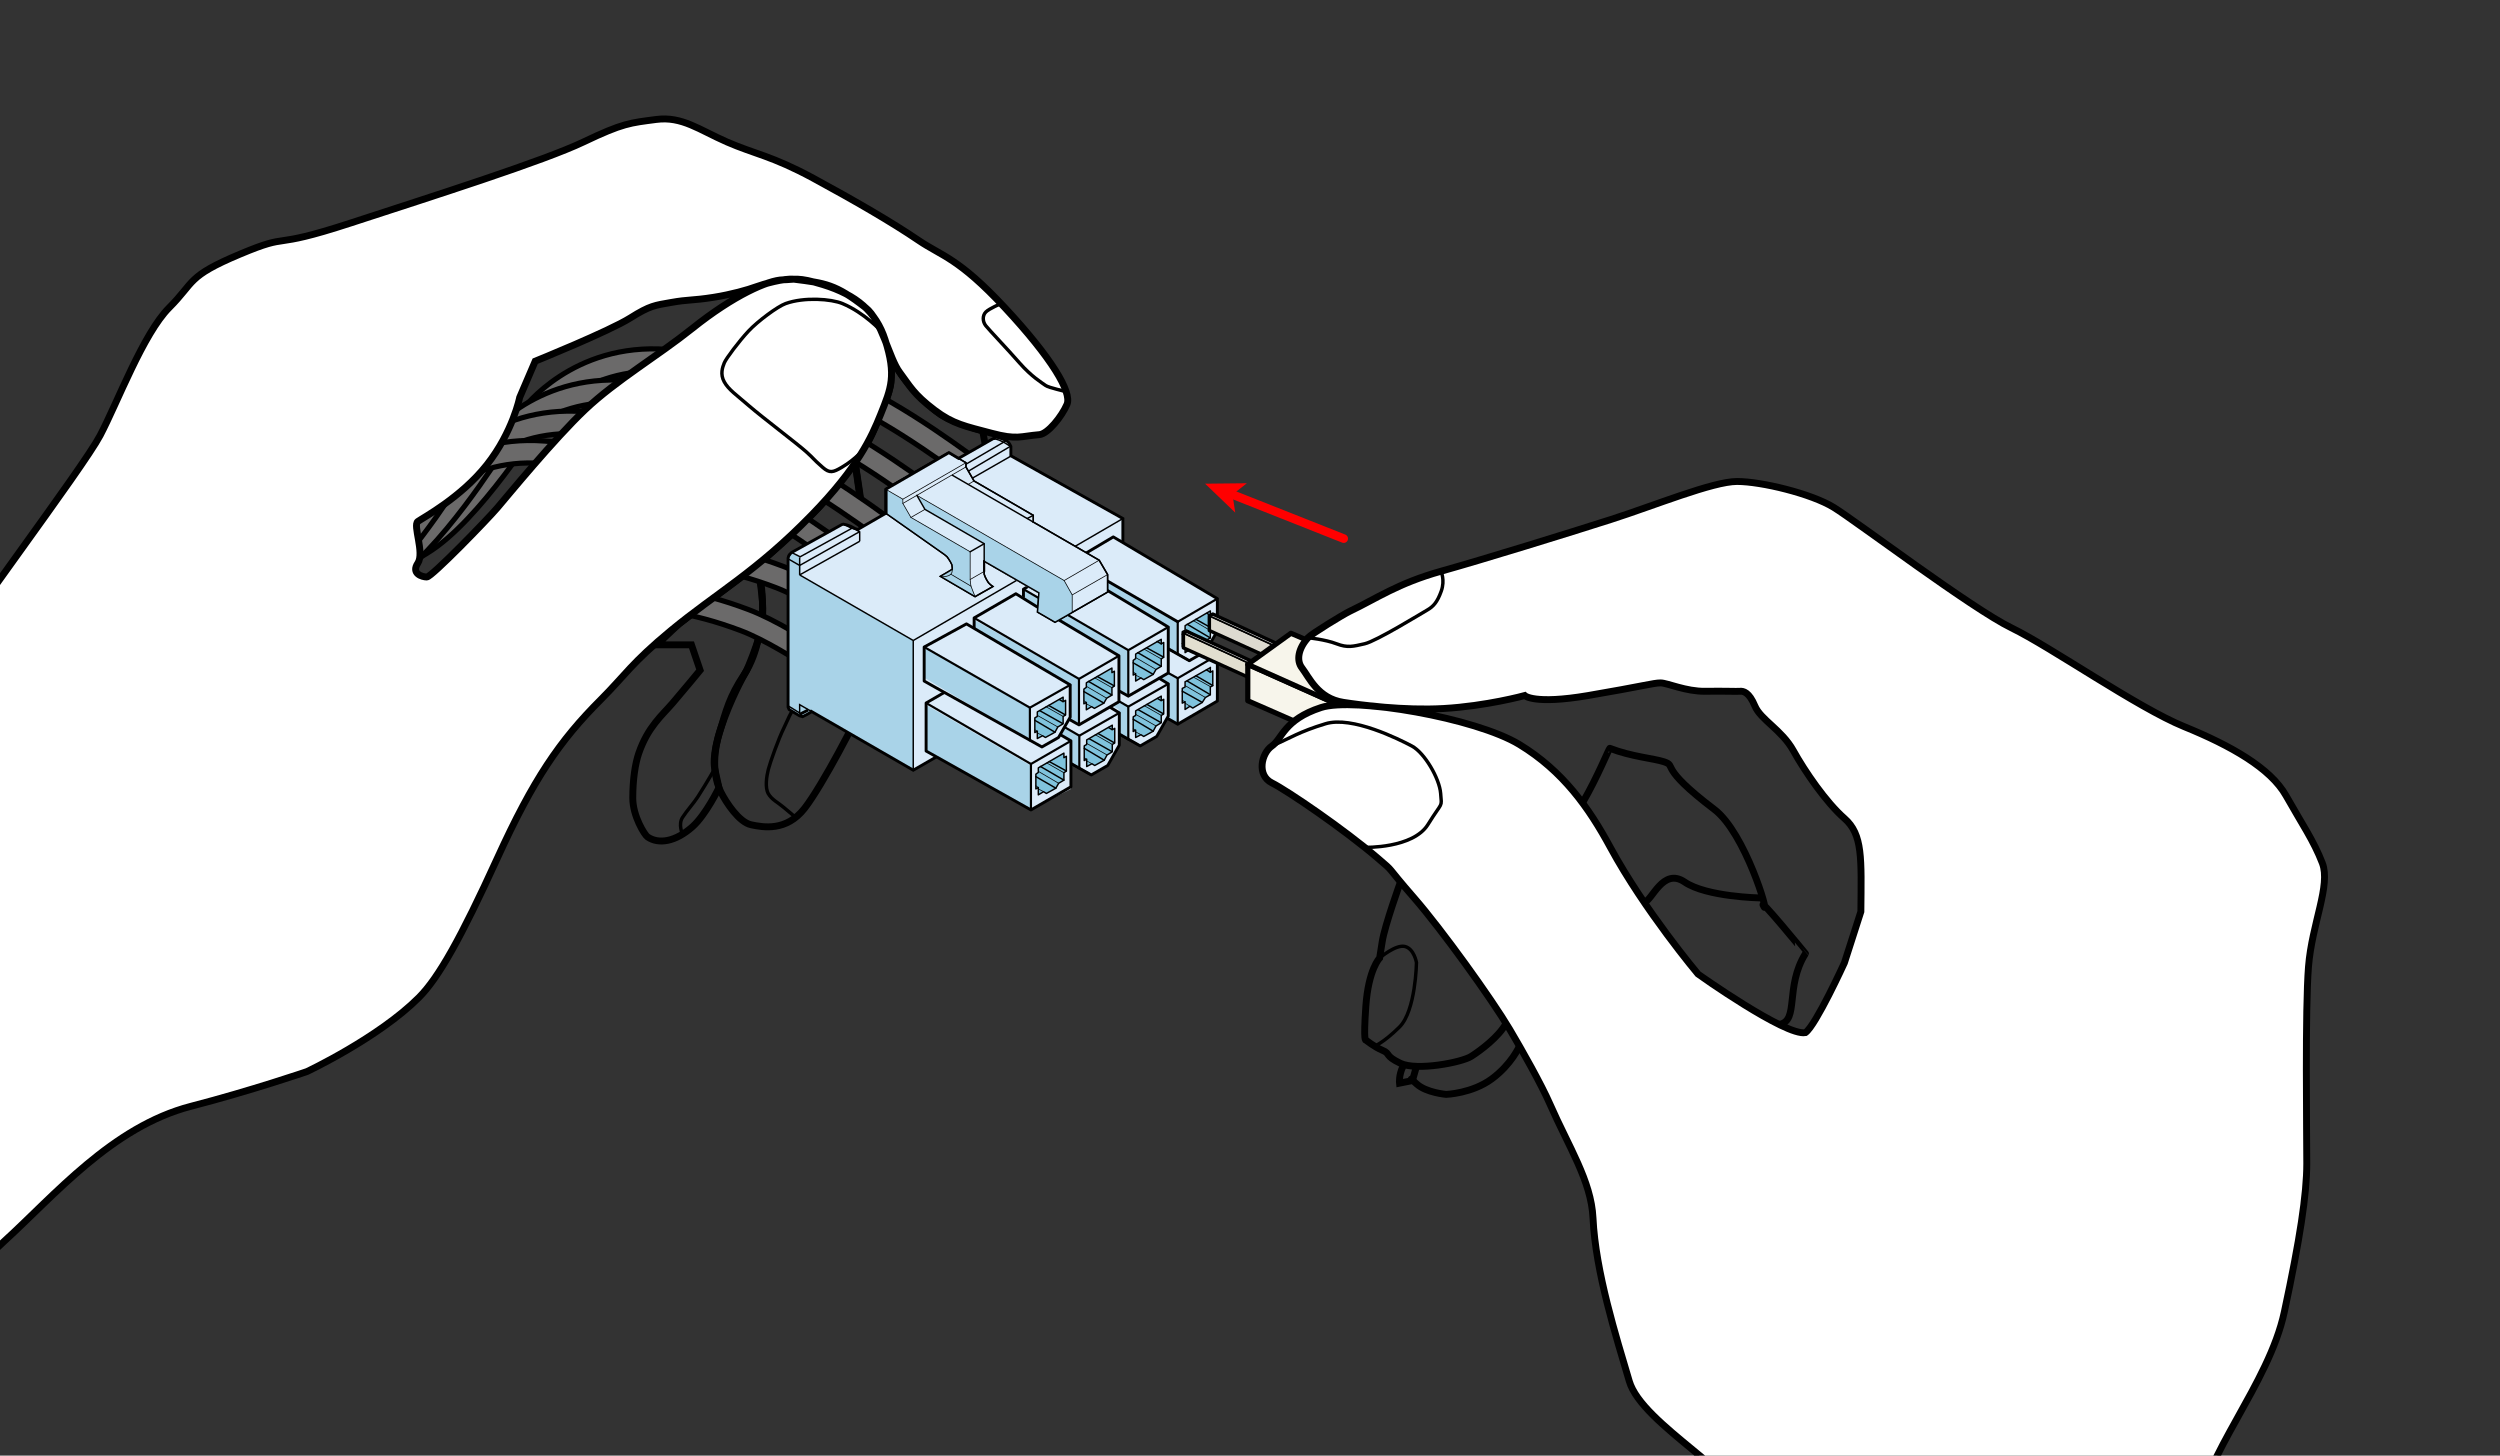 <?xml version="1.0" encoding="utf-8"?>
<!-- Generator: Adobe Illustrator 16.0.0, SVG Export Plug-In . SVG Version: 6.00 Build 0)  -->
<!DOCTYPE svg PUBLIC "-//W3C//DTD SVG 1.1//EN" "http://www.w3.org/Graphics/SVG/1.1/DTD/svg11.dtd">
<svg version="1.1" xmlns="http://www.w3.org/2000/svg" xmlns:xlink="http://www.w3.org/1999/xlink" x="0px" y="0px" width="1448px"
	 height="843.084px" viewBox="0 0 1448 843.084" enable-background="new 0 0 1448 843.084" xml:space="preserve">
<rect x="0" y="0" width="1448" height="843.084" fill="#333333" stroke="none"/>
<g id="レイヤー_7">
	<g id="レイヤー_3">
		<path fill="none" stroke="#000000" stroke-width="4" stroke-miterlimit="10" d="M569.152,249.557l11.348,61.141
			c0,0,5,30,4.833,44.834c-0.211,18.819-18,21.19-18,21.19s-14.667,4.809-30-4.524s-23.921-20.493-27.333-28
			c-8.284-18.223-7.5-29.745-10.5-47.5c-2.343-13.866-4.167-28.652-4.167-28.652s6.591-9.129,10.629-18.488
			s9.704-22.371,10.054-28.115s-0.008-15.745-0.759-17.647s2.404,8.063,9.231,16.555s16.845,18.096,22.506,21.045
			S564.139,248.238,569.152,249.557z"/>
		<path fill="none" stroke="#000000" stroke-width="4" stroke-miterlimit="10" d="M672.667,250.198"/>
	</g>
	<g id="レイヤー_4">
		<path fill="none" stroke="#000000" stroke-width="4" stroke-miterlimit="10" d="M513.203,349.899c0,0-10.203,49.299-13.203,57.299
			s-23.5,47.5-34,61s-24,11-31,9.5s-14.5-13-17.5-19s-5.688-17.652-1-33.5c4.128-13.954,6-21.712,14.5-34.475s10-30.525,10.5-35.025
			s-0.039-18.179-2-23s6.542-11.866,6.542-11.866s22.063-20.092,28.632-27.375s20.66-25.411,20.66-25.411s3.927,25.501,5.167,35.247
			s4.36,28.018,6.352,33.139S513.203,349.899,513.203,349.899z"/>
	</g>
	<g id="レイヤー_5">
		<path fill="none" stroke="#000000" stroke-width="4" stroke-miterlimit="10" d="M380.5,373.479h20l5,14.719
			c0,0-8.569,10.474-16,19.121c-6.015,7-14.223,13.658-19.5,28.879c-2.131,6.146-3.5,15.5-3.5,26s6.857,21.363,8.501,22.502
			c6.499,4.498,16.263,2.829,25.999-5.786c7.91-7,15.42-22.685,15.42-22.685l-2.459-11.031c0,0-1.927-7.23,3.645-23.762
			s12.631-29.155,14.32-32.176s6.826-16.593,7.491-19.911s3.083-9.954,2.217-20.61s-2.939-21.799-2.939-21.799
			s-18.332,14.077-24.734,18.794s-19.795,14.924-20.707,15.657S380.5,373.479,380.5,373.479z"/>
	</g>
	<g id="レイヤー_17">
		<path fill="none" stroke="#000000" stroke-width="16" stroke-miterlimit="10" d="M564.108,272.988
			c0,0-46.111-35.151-74.777-45.971s-52-14.152-103.333-18.152s-78,32.062-78,32.062s-35.333,56.678-64,73.975
			s-6.758,4.672-6.758,4.672"/>
		<path fill="none" stroke="#6B6A6A" stroke-width="10" stroke-miterlimit="10" d="M564.108,272.988
			c0,0-46.111-35.151-74.777-45.971s-52-14.152-103.333-18.152s-78,32.062-78,32.062s-35.333,56.678-64,73.975
			s-6.758,4.672-6.758,4.672"/>
		<path fill="none" stroke="#000000" stroke-width="16" stroke-miterlimit="10" d="M541.09,291.035c0,0-46.111-35.151-74.777-45.971
			s-52-14.152-103.333-18.152c-51.333-4.002-78,32.062-78,32.062s-35.333,56.678-64,73.975s-6.758,4.672-6.758,4.672"/>
		<path fill="none" stroke="#6B6A6A" stroke-width="10" stroke-miterlimit="10" d="M541.09,291.035c0,0-46.111-35.151-74.777-45.971
			s-52-14.152-103.333-18.152c-51.333-4.002-78,32.062-78,32.062s-35.333,56.678-64,73.975s-6.758,4.672-6.758,4.672"/>
		<path fill="none" stroke="#000000" stroke-width="16" stroke-miterlimit="10" d="M516.078,309.052
			c0,0-46.111-35.151-74.777-45.971s-52-14.152-103.333-18.152c-51.333-4.002-78,32.062-78,32.062s-35.333,56.678-64,73.975
			s-6.758,4.672-6.758,4.672"/>
		<path fill="none" stroke="#6B6A6A" stroke-width="10" stroke-miterlimit="10" d="M516.078,309.052
			c0,0-46.111-35.151-74.777-45.971s-52-14.152-103.333-18.152c-51.333-4.002-78,32.062-78,32.062s-35.333,56.678-64,73.975
			s-6.758,4.672-6.758,4.672"/>
		<path fill="none" stroke="#000000" stroke-width="16" stroke-miterlimit="10" d="M493.066,326.069
			c0,0-46.111-35.151-74.777-45.971s-52-14.152-103.333-18.152c-51.333-4.002-78,32.062-78,32.062s-35.333,56.678-64,73.975
			s-6.758,4.672-6.758,4.672"/>
		<path fill="none" stroke="#6B6A6A" stroke-width="10" stroke-miterlimit="10" d="M493.066,326.069
			c0,0-46.111-35.151-74.777-45.971s-52-14.152-103.333-18.152c-51.333-4.002-78,32.062-78,32.062s-35.333,56.678-64,73.975
			s-6.758,4.672-6.758,4.672"/>
		<path fill="none" stroke="#000000" stroke-width="16" stroke-miterlimit="10" d="M506.074,405.147
			c0,0-46.111-35.151-74.777-45.971s-52-14.152-103.333-18.152c-51.333-4.002-78,32.062-78,32.062s-35.333,56.678-64,73.975
			s-6.758,4.672-6.758,4.672"/>
		<path fill="none" stroke="#6B6A6A" stroke-width="10" stroke-miterlimit="10" d="M506.074,405.147
			c0,0-46.111-35.151-74.777-45.971s-52-14.152-103.333-18.152c-51.333-4.002-78,32.062-78,32.062s-35.333,56.678-64,73.975
			s-6.758,4.672-6.758,4.672"/>
		<path fill="none" stroke="#000000" stroke-width="16" stroke-miterlimit="10" d="M526.084,380.082
			c0,0-46.111-35.151-74.777-45.971s-52-14.152-103.333-18.152s-78,32.062-78,32.062s-35.333,56.678-64,73.975
			s-6.758,4.672-6.758,4.672"/>
		<path fill="none" stroke="#6B6A6A" stroke-width="10" stroke-miterlimit="10" d="M526.084,380.082
			c0,0-46.111-35.151-74.777-45.971s-52-14.152-103.333-18.152s-78,32.062-78,32.062s-35.333,56.678-64,73.975
			s-6.758,4.672-6.758,4.672"/>
	</g>
	<g id="レイヤー_2">
		<path fill="#FFFFFF" stroke="#000000" stroke-width="4" stroke-miterlimit="10" d="M-133.876,519.27
			c0,0,69.876-87.072,89.876-120.072s92-128,102-147s25-59,40-74s10-18,41-31s15-2,64-18s112-36,135-47s27-11,42-13s25,6,41,13
			s26,8,50,21s45.753,25.63,61,36c13.506,9.186,23,10,50,39s39,49,36,56s-11.074,17.14-16.057,17.554
			c-11,0.914-12.777,3.125-27.777-0.875s-22.105-5.226-32.833-13.345C529,228.197,527,223.531,521,215.531
			s-10.333-29.999-19.663-37.333c-17.507-13.763-23.576-14.202-41.208-16.449c-5.898-0.752-18.205,2.868-22.213,4.354
			c-4.782,1.772-14.317,4.475-24.583,6.096c-12.667,2-14.314,1.149-24.667,3c-9.339,1.67-12,1.667-23.667,9
			c-12.21,7.675-55,25-55,25l-9,21c0,0-4,20-19,39s-37,30.688-40,32.844s4,18.156,0,24.156s2.45,8,5.225,8s34.775-33,40.775-40
			s33-40,51-57s42.045-31.037,62-47c23.903-19.121,43.96-28.023,52.555-28.129c6.792-0.083,8.33-1.802,23.069,2.751
			c19.505,6.025,30.804,15.72,36.012,31.902c6.697,20.81,3.511,28.174-2.637,43.476c-5.192,12.925-13.102,30.555-39.917,58.068
			c-32.357,33.201-55.138,45.136-81.476,66.895C365.64,384.135,362,391.198,348,405.198c-23.927,23.927-39,46-60,92
			s-33.89,69.05-45.392,80.57c-23.32,23.357-64.825,42.889-64.825,42.889s-32.051,11.007-67.169,20.107
			C64.898,652.612,31.357,692.605,2.62,718.76c-36.355,33.089-50.998,65.997-76.496,94.495c0,0-89.999-49.498-116.997-82.496
			s-50.998-68.996-50.998-68.996s23.176-31.012,50.998-70.496C-166.104,556.116-133.876,519.27-133.876,519.27z"/>
	</g>
	<g id="レイヤー_6">
		<path fill="none" stroke="#000000" stroke-width="4" stroke-miterlimit="10" d="M577.771,295.993c0,0-7.771-2.461-11.104,2.872
			s-0.946,10.084,1.833,23.833c2.167,10.717,2.028,15.977,4.938,23.31s11.376,14.514,11.376,14.514"/>
		<path fill="none" stroke="#000000" stroke-width="2" stroke-miterlimit="10" d="M579.788,175.844c0,0-6.788,2.854-8.788,4.854
			s-2,5.5,0,8s12.5,13.5,19.5,21.5s13,11.5,15,13s11.941,3.392,12.076,3.819"/>
		<path fill="none" stroke="#000000" stroke-width="2" stroke-miterlimit="10" d="M510.38,191.804c0,0-9.63-10.606-22.38-15.96
			c-6.471-2.717-22.25-3.896-33,0c-4.576,1.659-16,10.066-21.5,15.96s-13,15.894-14,18.394s-2.5,6.5,0,11s7,7.5,14.5,14
			s28,22,33,26.5s3.385,3.645,9.5,9c4.051,3.548,6,2.924,11,0c8.508-4.976,13.293-11.124,13.293-11.124"/>
		<path fill="none" stroke="#000000" stroke-width="2" stroke-miterlimit="10" d="M495.333,418.198c0,0-14.333-10.832-19.833-11.166
			s-5.987-1.666-11.244,0S457,415.698,454,421.698s-8,20-9,24s-2,10.5,0,14s5.5,5,9,8s6.895,5.721,6.895,5.721"/>
		<path fill="none" stroke="#000000" stroke-width="2" stroke-miterlimit="10" d="M413.961,445.198c0,0-3.555,6.561-9.801,16.333
			c-2.409,3.769-6.16,7.774-8.827,11.888s0,9.74,0,9.74"/>
	</g>
</g>
<g id="レイヤー_15">
	<g>
		<g>
			
				<line fill="none" stroke="#FF0000" stroke-width="5" stroke-linecap="round" stroke-linejoin="round" x1="778.275" y1="311.958" x2="712.77" y2="286.009"/>
			<g>
				<polygon fill="#FF0000" points="698,280.159 722.181,279.899 713.874,286.447 715.444,296.905 				"/>
			</g>
		</g>
	</g>
</g>
<g id="レイヤー_16">
	<path fill="#DBEBF9" d="M548.647,434.74l101.719-63.394v-71.012l-64.873-36.343v-5.44c0,0-0.896-2.147-2.03-2.908
		c-1.28-0.853-2.172-1.229-3.946-1.835l-2.073-0.542c0,0-0.918,0.047-1.49,0.374c-4.122,2.366-21.161,12.142-22.566,12.888
		c-1.6,0.847-2.032,3.655-2.032,3.655v4.926l-54.564,31.589l-1.524-0.526l-2.34-1.27l-2.47-0.879l-1.368-0.287l-0.671-0.136
		l-0.776,0.211l-29.16,16.192l-0.406,0.406l-0.407,0.404l-0.406,0.407v0.204l-0.201,0.202l-0.205,0.202v0.204l-0.202,0.403v0.202
		l-0.204,0.609v86.313l0.611,1.421l6.091,3.656l1.693,0.473l2.436-1.223l2.439-1.422l0.229-0.406l59.003,34.052L548.647,434.74
		L548.647,434.74z"/>
	<path fill="#A9D3E8" d="M528.951,370.992l-65.271-37.689l0.149-6.172l-0.679-4.287l-4.67-2.844l-2.032,3.658l0.611,87.322
		l7.784,4.132l4.875-2.645l59.231,33.646"/>
	<path fill="none" stroke="#000000" stroke-width="1.692" stroke-miterlimit="10" d="M548.647,434.74l101.719-63.394v-71.012
		l-64.873-36.343v-5.44c0,0-0.896-2.147-2.03-2.908c-1.28-0.853-2.172-1.229-3.946-1.835l-2.073-0.542c0,0-0.918,0.047-1.49,0.374
		c-4.122,2.366-21.161,12.142-22.566,12.888c-1.6,0.847-2.032,3.655-2.032,3.655v4.926l-54.564,31.589l-1.524-0.526l-2.34-1.27
		l-2.47-0.879l-1.368-0.287l-0.671-0.136l-0.776,0.211l-29.16,16.192l-0.406,0.406l-0.407,0.404l-0.406,0.407v0.204l-0.201,0.202
		l-0.205,0.202v0.204l-0.202,0.403v0.202l-0.204,0.609v86.313l0.611,1.421l6.091,3.656l1.693,0.473l2.436-1.223l2.439-1.422
		l0.229-0.406l59.003,34.052L548.647,434.74L548.647,434.74z"/>
	<g>
		<path fill="none" stroke="#000000" stroke-width="0.846" stroke-miterlimit="10" d="M497.931,313.505l-34.779,19.492
			 M585.833,263.976l64.536,36.362l-121.418,70.638v75.137 M528.951,370.976l-65.8-37.979 M463.151,332.998v-5.483 M497.931,313.505
			v-5.488l-2.664-1.839 M458.479,320l4.971,2.493L493.382,306l-4.957-2.402"/>
		<path fill="none" stroke="#000000" stroke-width="0.846" stroke-miterlimit="10" d="M493.3,305.961l2.215,0.651l2.416,1.404
			 M463.158,327.514v-4.671 M456.456,323.658l6.702,3.856l32.763-18.48l2.014-1.017 M456.456,408.812l6.699,4.128l1.692,2.169
			l-1.692-2.151v-4.816l6.796,3.92 M650.366,314.28v-13.945 M585.833,263.98l-22.625,12.963 M574.615,254.483l2.201-0.155
			l1.913,0.598l2.744,1.266l1.852,1.154l1.844,1.184"/>
		<path fill="none" stroke="#000000" stroke-width="0.846" stroke-miterlimit="10" d="M558.978,269.156l23.805-13.93l-5.934-2.087
			 M560.699,273.009l24.469-14.48"/>
	</g>
	<path fill="none" stroke="#000000" stroke-width="1.692" stroke-miterlimit="10" d="M468.037,411.268l-4.839,2.458"/>
	<path fill="#DBEBF9" d="M592.784,369.098l4.47,2.436l-4.47,2.639v19.696l67.63,38.18l9.542-5.483l6.095-10.561l6.093,3.454
		l22.949-13.402v-26.605L699.202,376l5.891-10.56v-18.686l-60.276-35.775l-23.597,13.844l-0.611,1.964l-1.624,1.693l-2.029-1.221
		l-24.171,14.012"/>
	<path fill="#A9D3E8" d="M676.66,416.397v-20.714l-5.282-2.843l5.282-3.044l5.483,3.041v26.604 M647.89,424.856v-13.945
		l-55.443-32.29v-4.736l60.927,35.335v18.685 M676.66,375.779v-12.591l-55.44-33.644v-4.739l60.924,35.336v18.685 M647.89,399.947
		l0.202-19.643l-55.308-33.688v-5.345l60.726,35.32l-0.137,26.4"/>
	
		<path fill="#80C3DD" stroke="#000000" stroke-width="0.846" stroke-linecap="round" stroke-linejoin="round" stroke-miterlimit="10" d="
		M702.451,355.677l-1.422,0.811v-2.638l-14.622,8.528v2.642l-1.623,0.813v8.732l1.623-1.018v4.469l2.842-1.827l1.627,1.015
		l5.483-3.045l1.828-3.048l2.842-1.622v-4.271l1.422-1.016V355.677z M656.352,391.01v-8.529l1.421-1.018v-2.638l14.824-8.53v2.641
		l1.422-0.813v8.532l-1.422,1.015v4.263l-3.044,1.828l-1.626,2.843l-5.483,3.048l-1.623-1.016l-3.048,1.829v-4.268L656.352,391.01z
		 M702.438,397.104l-1.422,0.813v4.469l-2.846,1.623l-1.824,2.843l-5.484,3.253l-1.626-1.02l-2.843,1.828v-4.465l-1.626,0.807
		v-8.528l1.626-0.813v-2.843l-0.05-0.112l14.749-8.304l-0.063-0.114v2.845l1.422-0.813L702.438,397.104z M657.772,414.368
		l-1.421,0.813v8.524l1.421-0.813v4.265l3.048-1.623l1.623,1.018l5.483-3.044l1.626-3.05l3.044-1.825v-4.265l1.422-0.813v-8.528
		l-1.422,0.811V403.2l-14.824,8.524V414.368z"/>
	
		<path fill="none" stroke="#000000" stroke-width="1.198" stroke-linecap="round" stroke-linejoin="round" stroke-miterlimit="10" d="
		M599.896,397.915l-7.112-4.063 M606.802,402.992l-1.627-1.015"/>
	
		<path fill="none" stroke="#000000" stroke-width="1.269" stroke-linecap="round" stroke-linejoin="round" stroke-miterlimit="10" d="
		M653.51,409.289l-60.726-35.134"/>
	
		<path fill="none" stroke="#000000" stroke-width="0.423" stroke-linecap="round" stroke-linejoin="round" stroke-miterlimit="10" d="
		M660.82,425.534l-3.048-1.626"/>
	
		<path fill="none" stroke="#000000" stroke-width="1.198" stroke-linecap="round" stroke-linejoin="round" stroke-miterlimit="10" d="
		M653.51,428.174l6.904,3.857"/>
	
		<path fill="none" stroke="#000000" stroke-width="0.423" stroke-linecap="round" stroke-linejoin="round" stroke-miterlimit="10" d="
		M656.352,422.08l1.421,0.813 M669.553,420.458l-11.78-6.704"/>
	
		<path fill="none" stroke="#000000" stroke-width="0.846" stroke-linecap="round" stroke-linejoin="round" stroke-miterlimit="10" d="
		M656.352,416.603l11.575,6.904"/>
	
		<path fill="none" stroke="#000000" stroke-width="1.198" stroke-linecap="round" stroke-linejoin="round" stroke-miterlimit="10" d="
		M592.784,393.852l60.726,34.322"/>
	
		<path fill="none" stroke="#000000" stroke-width="0.423" stroke-linecap="round" stroke-linejoin="round" stroke-miterlimit="10" d="
		M686.407,407.255l2.842,1.827 M684.784,405.635l1.623,0.813"/>
	
		<path fill="none" stroke="#000000" stroke-width="0.846" stroke-linecap="round" stroke-linejoin="round" stroke-miterlimit="10" d="
		M696.359,406.849l-11.575-6.498"/>
	
		<path fill="none" stroke="#000000" stroke-width="1.198" stroke-linecap="round" stroke-linejoin="round" stroke-miterlimit="10" d="
		M621.22,324.805l10.56,6.093"/>
	
		<path fill="none" stroke="#000000" stroke-width="0.423" stroke-linecap="round" stroke-linejoin="round" stroke-miterlimit="10" d="
		M701.029,365.218l-9.747-5.685 M686.407,364.203l11.78,6.905"/>
	
		<path fill="none" stroke="#000000" stroke-width="0.846" stroke-linecap="round" stroke-linejoin="round" stroke-miterlimit="10" d="
		M696.359,374.155l-11.575-6.702 M687.627,361.566l13.402,7.923 M702.451,364.203l-9.748-5.482"/>
	<path fill="none" stroke="#000000" stroke-width="0.846" stroke-miterlimit="10" d="M701.029,356.485l-2.233-1.42"/>
	
		<path fill="none" stroke="#000000" stroke-width="0.846" stroke-linecap="round" stroke-linejoin="round" stroke-miterlimit="10" d="
		M670.162,371.514l2.435,1.422 M686.407,374.565l2.842,1.619"/>
	
		<path fill="none" stroke="#000000" stroke-width="0.423" stroke-linecap="round" stroke-linejoin="round" stroke-miterlimit="10" d="
		M669.553,387.76l-11.78-6.904"/>
	
		<path fill="none" stroke="#000000" stroke-width="0.846" stroke-linecap="round" stroke-linejoin="round" stroke-miterlimit="10" d="
		M656.352,383.903l11.575,6.7 M672.597,385.932l-13.604-7.92"/>
	
		<path fill="none" stroke="#000000" stroke-width="1.692" stroke-linecap="round" stroke-linejoin="round" stroke-miterlimit="10" d="
		M621.22,324.805l60.924,35.336"/>
	
		<path fill="none" stroke="#000000" stroke-width="1.198" stroke-linecap="round" stroke-linejoin="round" stroke-miterlimit="10" d="
		M676.66,375.779l5.483,3.047"/>
	<path fill="none" stroke="#000000" stroke-width="0.846" stroke-linejoin="round" stroke-miterlimit="10" d="M658.993,410.911
		l13.604,7.719 M670.162,404.413l2.435,1.422"/>
	
		<path fill="none" stroke="#000000" stroke-width="0.423" stroke-linecap="round" stroke-linejoin="round" stroke-miterlimit="10" d="
		M657.772,391.01l3.048,1.625"/>
	
		<path fill="none" stroke="#000000" stroke-width="1.269" stroke-linecap="round" stroke-linejoin="round" stroke-miterlimit="10" d="
		M682.144,392.84l-5.483-3.044"/>
	
		<path fill="none" stroke="#000000" stroke-width="0.423" stroke-linecap="round" stroke-linejoin="round" stroke-miterlimit="10" d="
		M656.352,389.182l1.421,1.015 M672.597,414.365l-9.948-5.688"/>
	<path fill="none" stroke="#000000" stroke-width="0.846" stroke-linejoin="round" stroke-miterlimit="10" d="M664.069,407.867
		l9.949,5.686"/>
	<path fill="none" stroke="#000000" stroke-width="1.692" stroke-linejoin="round" stroke-miterlimit="10" d="M616.955,327.243
		l-24.171,14.011v27.828L653.51,403.2l23.15-13.403v-26.608L616.955,327.243z"/>
	<path fill="none" stroke="#000000" stroke-width="1.692" stroke-linejoin="round" stroke-miterlimit="10" d="M621.22,328.461
		v-3.656l4.062-2.233l19.535-11.593l60.276,35.76v18.685l-6.704,11.777l-9.546,5.483l-12.183-6.905"/>
	
		<path fill="none" stroke="#000000" stroke-width="1.198" stroke-linecap="round" stroke-linejoin="round" stroke-miterlimit="10" d="
		M619.999,329.272l1.221-0.811"/>
	
		<path fill="none" stroke="#000000" stroke-width="0.846" stroke-linecap="round" stroke-linejoin="round" stroke-miterlimit="10" d="
		M701.029,402.383l-13.402-7.919"/>
	
		<path fill="none" stroke="#000000" stroke-width="0.423" stroke-linecap="round" stroke-linejoin="round" stroke-miterlimit="10" d="
		M691.484,392.335l9.747,5.477"/>
	
		<path fill="none" stroke="#000000" stroke-width="0.846" stroke-linecap="round" stroke-linejoin="round" stroke-miterlimit="10" d="
		M702.451,397.101l-9.748-5.686"/>
	
		<path fill="none" stroke="#000000" stroke-width="0.423" stroke-linecap="round" stroke-linejoin="round" stroke-miterlimit="10" d="
		M686.407,397.101l11.78,6.905"/>
	
		<path fill="none" stroke="#000000" stroke-width="0.846" stroke-linecap="round" stroke-linejoin="round" stroke-miterlimit="10" d="
		M701.029,389.389l-2.233-1.42"/>
	
		<path fill="none" stroke="#000000" stroke-width="1.692" stroke-linecap="round" stroke-linejoin="round" stroke-miterlimit="10" d="
		M676.051,415.991l6.093,3.455l22.949-13.404v-26.604l-5.891-3.45 M671.378,392.837l5.282,3.249v18.685l-6.704,11.777l-9.542,5.483
		l-60.518-34.117l-7.112-4.063v-19.697l4.47-2.641"/>
	<path fill="none" stroke="#000000" stroke-width="1.269" stroke-miterlimit="10" d="M653.51,376.591l-60.726-35.338"/>
	
		<path fill="none" stroke="#000000" stroke-width="0.846" stroke-linecap="round" stroke-linejoin="round" stroke-miterlimit="10" d="
		M664.069,375.169l9.949,5.485"/>
	
		<path fill="none" stroke="#000000" stroke-width="1.198" stroke-linecap="round" stroke-linejoin="round" stroke-miterlimit="10" d="
		M688.843,382.684l-6.699-3.858"/>
	
		<path fill="none" stroke="#000000" stroke-width="0.423" stroke-linecap="round" stroke-linejoin="round" stroke-miterlimit="10" d="
		M662.648,375.987l9.948,5.683"/>
	
		<path fill="none" stroke="#000000" stroke-width="0.846" stroke-linecap="round" stroke-linejoin="round" stroke-miterlimit="10" d="
		M686.407,373.547l-1.623-0.81"/>
	
		<path fill="none" stroke="#000000" stroke-width="1.269" stroke-linecap="round" stroke-linejoin="round" stroke-miterlimit="10" d="
		M653.51,403.2v-26.608l23.15-13.403 M682.144,378.826v-18.685l22.949-13.402 M653.51,428.174v-18.886l23.15-13.202
		 M682.144,419.441v-26.604l22.949-13.403"/>
	<path fill="#DBEBF9" d="M568.891,388.339l-4.47,2.641v19.699l67.63,38.177l9.542-5.483l6.093-10.558l0.611-19.907l-62.311-35.334"
		/>
	<path fill="#A9D3E8" d="M619.527,442.153v-13.945l-55.443-32.29v-4.74l60.927,35.338v18.682"/>
	
		<path fill="#80C3DD" stroke="#000000" stroke-width="0.846" stroke-linecap="round" stroke-linejoin="round" stroke-miterlimit="10" d="
		M629.41,431.189l-1.421,0.813v8.527l1.421-0.81v4.264l3.044-1.626l1.626,1.015l5.483-3.044l1.623-3.048l3.048-1.827v-4.265
		l1.422-0.813v-8.527l-1.422,0.813v-2.645l-14.824,8.527V431.189z"/>
	
		<path fill="none" stroke="#000000" stroke-width="1.269" stroke-linecap="round" stroke-linejoin="round" stroke-miterlimit="10" d="
		M625.146,426.113l-60.723-35.137"/>
	
		<path fill="none" stroke="#000000" stroke-width="0.423" stroke-linecap="round" stroke-linejoin="round" stroke-miterlimit="10" d="
		M632.454,442.355l-3.044-1.624"/>
	
		<path fill="none" stroke="#000000" stroke-width="1.198" stroke-linecap="round" stroke-linejoin="round" stroke-miterlimit="10" d="
		M625.146,444.996l6.904,3.857"/>
	
		<path fill="none" stroke="#000000" stroke-width="0.423" stroke-linecap="round" stroke-linejoin="round" stroke-miterlimit="10" d="
		M627.989,438.908l1.421,0.813 M641.187,437.277l-11.776-6.699"/>
	
		<path fill="none" stroke="#000000" stroke-width="0.846" stroke-linecap="round" stroke-linejoin="round" stroke-miterlimit="10" d="
		M627.989,433.419l11.574,6.905"/>
	
		<path fill="none" stroke="#000000" stroke-width="1.198" stroke-linecap="round" stroke-linejoin="round" stroke-miterlimit="10" d="
		M564.421,410.679l60.726,34.316"/>
	<path fill="none" stroke="#000000" stroke-width="0.846" stroke-linejoin="round" stroke-miterlimit="10" d="M630.63,427.739
		l13.604,7.711 M641.799,421.237l2.436,1.425"/>
	
		<path fill="none" stroke="#000000" stroke-width="0.423" stroke-linecap="round" stroke-linejoin="round" stroke-miterlimit="10" d="
		M644.234,431.189l-9.952-5.688"/>
	<path fill="none" stroke="#000000" stroke-width="0.846" stroke-linejoin="round" stroke-miterlimit="10" d="M635.706,424.688
		l9.953,5.685"/>
	
		<path fill="none" stroke="#000000" stroke-width="1.692" stroke-linecap="round" stroke-linejoin="round" stroke-miterlimit="10" d="
		M643.015,409.658l5.282,3.25v18.685l-6.704,11.777l-9.542,5.483l-60.523-34.118l-7.107-4.056v-19.703l4.47-2.641"/>
	
		<path fill="none" stroke="#000000" stroke-width="1.269" stroke-linecap="round" stroke-linejoin="round" stroke-miterlimit="10" d="
		M625.146,444.999v-18.886l23.15-13.205"/>
	<path fill="#DBEBF9" d="M564.219,385.724l1.775,0.999l58.812,32.917l23.286-13.201v-26.607l-59.139-36.333L564.219,357.9"/>
	<path fill="#A9D3E8" d="M619.857,416.89v-20.202l-55.979-33.102v-4.738l61.062,34.389l-0.135,26.4"/>
	
		<path fill="#80C3DD" stroke="#000000" stroke-width="0.846" stroke-linecap="round" stroke-linejoin="round" stroke-miterlimit="10" d="
		M627.783,407.655v-8.527l1.422-1.019v-2.637l14.824-8.532v2.642l1.421-0.813v8.531l-1.421,1.015v4.264l-3.048,1.828l-1.622,2.844
		l-5.483,3.047l-1.624-1.015l-3.047,1.827v-4.267L627.783,407.655z"/>
	
		<path fill="none" stroke="#000000" stroke-width="1.269" stroke-linecap="round" stroke-linejoin="round" stroke-miterlimit="10" d="
		M624.94,419.841v-26.607l23.151-13.402"/>
	
		<path fill="none" stroke="#000000" stroke-width="0.423" stroke-linecap="round" stroke-linejoin="round" stroke-miterlimit="10" d="
		M640.981,404.406l-11.776-6.904"/>
	
		<path fill="none" stroke="#000000" stroke-width="0.846" stroke-linecap="round" stroke-linejoin="round" stroke-miterlimit="10" d="
		M627.783,400.548l11.576,6.701 M644.029,402.578l-13.604-7.919"/>
	
		<path fill="none" stroke="#000000" stroke-width="0.423" stroke-linecap="round" stroke-linejoin="round" stroke-miterlimit="10" d="
		M634.077,392.629l9.952,5.685"/>
	
		<path fill="none" stroke="#000000" stroke-width="0.846" stroke-linecap="round" stroke-linejoin="round" stroke-miterlimit="10" d="
		M635.502,391.816l9.952,5.483"/>
	
		<path fill="none" stroke="#000000" stroke-width="0.423" stroke-linecap="round" stroke-linejoin="round" stroke-miterlimit="10" d="
		M629.205,407.655l3.047,1.627 M627.783,405.828l1.422,1.015"/>
	<path fill="none" stroke="#000000" stroke-width="1.269" stroke-miterlimit="10" d="M624.94,393.234L564.219,357.9"/>
	<path fill="none" stroke="#000000" stroke-width="1.692" stroke-linejoin="round" stroke-miterlimit="10" d="M602.805,352.823
		l45.287,27.009v26.607l-23.151,13.402l-60.722-34.12V357.9l24.166-14.01L602.805,352.823"/>
	<path fill="#DBEBF9" d="M536.401,434.997l1.774,0.999l58.81,32.917l23.292-11.981l-0.624-28.194l-60.108-34.98l-23.144,13.416"/>
	<path fill="#A9D3E8" d="M536.401,434.997l-0.34-26.876l60.924,35.338v25.454"/>
	
		<path fill="#80C3DD" stroke="#000000" stroke-width="0.846" stroke-linecap="round" stroke-linejoin="round" stroke-miterlimit="10" d="
		M599.969,456.931V448.4l1.422-1.019v-2.64l14.824-8.529v2.639l1.422-0.811v8.531l-1.422,1.016v4.267l-3.047,1.824l-1.624,2.843
		l-5.483,3.045l-1.626-1.012l-3.044,1.828v-4.268L599.969,456.931z"/>
	<path fill="none" stroke="#000000" stroke-width="1.269" stroke-miterlimit="10" d="M597.121,442.506l-60.72-35.334"/>
	
		<path fill="none" stroke="#000000" stroke-width="1.269" stroke-linecap="round" stroke-linejoin="round" stroke-miterlimit="10" d="
		M597.121,469.111v-26.604l23.156-13.402"/>
	<path fill="none" stroke="#000000" stroke-width="1.692" stroke-linejoin="round" stroke-miterlimit="10" d="M559.545,393.756
		l-23.144,13.416v27.824l60.72,34.114l23.156-13.403v-26.604L559.545,393.756z"/>
	
		<path fill="none" stroke="#000000" stroke-width="0.423" stroke-linecap="round" stroke-linejoin="round" stroke-miterlimit="10" d="
		M613.168,453.682l-11.777-6.905"/>
	
		<path fill="none" stroke="#000000" stroke-width="0.846" stroke-linecap="round" stroke-linejoin="round" stroke-miterlimit="10" d="
		M599.969,449.818l11.575,6.703 M616.215,451.854l-13.608-7.926"/>
	
		<path fill="none" stroke="#000000" stroke-width="0.423" stroke-linecap="round" stroke-linejoin="round" stroke-miterlimit="10" d="
		M606.263,441.898l9.952,5.686"/>
	
		<path fill="none" stroke="#000000" stroke-width="0.846" stroke-linecap="round" stroke-linejoin="round" stroke-miterlimit="10" d="
		M607.684,441.085l9.953,5.482"/>
	
		<path fill="none" stroke="#000000" stroke-width="0.423" stroke-linecap="round" stroke-linejoin="round" stroke-miterlimit="10" d="
		M601.391,456.931l3.044,1.623 M599.969,455.103l1.422,1.012"/>
	<path fill="#DBEBF9" d="M539.782,372.116l-4.501,2.641v19.701l68.195,38.176l9.625-5.483l6.142-10.557l0.614-19.905l-60.084-35.334
		"/>
	<path fill="#A9D3E8" d="M535.281,392.487l-0.337-17.528l61.429,35.338v18.682"/>
	
		<path fill="none" stroke="#000000" stroke-width="1.692" stroke-linecap="round" stroke-linejoin="round" stroke-miterlimit="10" d="
		M559.773,361.354l-24.492,13.402v19.701l7.166,4.059l61.029,34.117l9.625-5.483l6.756-11.777v-18.685L559.773,361.354z"/>
	
		<path fill="#80C3DD" stroke="#000000" stroke-width="0.846" stroke-linecap="round" stroke-linejoin="round" stroke-miterlimit="10" d="
		M600.814,414.966l-1.438,0.813v8.527l1.438-0.81v4.264l3.069-1.626l1.639,1.015l5.526-3.044l1.644-3.048l3.069-1.828v-4.264
		l1.435-0.813v-8.528l-1.435,0.813v-2.641l-14.947,8.527V414.966z"/>
	
		<path fill="none" stroke="#000000" stroke-width="1.269" stroke-linecap="round" stroke-linejoin="round" stroke-miterlimit="10" d="
		M596.513,409.889l-61.228-35.133"/>
	
		<path fill="none" stroke="#000000" stroke-width="0.423" stroke-linecap="round" stroke-linejoin="round" stroke-miterlimit="10" d="
		M603.884,426.135l-3.069-1.623 M599.377,422.684l1.438,0.811 M612.692,421.058l-11.878-6.7"/>
	
		<path fill="none" stroke="#000000" stroke-width="0.846" stroke-linecap="round" stroke-linejoin="round" stroke-miterlimit="10" d="
		M599.377,417.201l11.675,6.905"/>
	<path fill="none" stroke="#000000" stroke-width="0.846" stroke-linejoin="round" stroke-miterlimit="10" d="M602.042,411.515
		l13.72,7.715"/>
	
		<path fill="none" stroke="#000000" stroke-width="0.423" stroke-linecap="round" stroke-linejoin="round" stroke-miterlimit="10" d="
		M615.762,414.966l-10.034-5.685"/>
	<path fill="none" stroke="#000000" stroke-width="0.846" stroke-linejoin="round" stroke-miterlimit="10" d="M607.162,408.468
		l10.034,5.686 M613.307,405.014l2.455,1.425"/>
	
		<path fill="none" stroke="#000000" stroke-width="1.269" stroke-linecap="round" stroke-linejoin="round" stroke-miterlimit="10" d="
		M596.513,428.776v-18.887l23.345-13.201"/>
	<path fill="#DBEBF9" stroke="#000000" stroke-width="0.846" stroke-miterlimit="10" d="M549.326,262.125l10.153,5.89v2.433
		l4.671,8.125l34.323,19.904v3.857l-0.023,0.035l38.201,22.098l4.876,8.326v10.154l-20.514,11.78l-9.948,5.685l-10.154-5.891
		l0.813-11.167l-31.685-18.277v7.518l0.608,1.623l0.814,1.626l1.014,1.623l1.219,1.22l1.422,1.015l-10.36,5.89l-20.104-11.777
		l6.905-4.062v-1.016l-0.204-1.625l-0.811-1.624l-1.018-1.625l-1.015-1.422l-1.422-1.219l-34.319-24.165v-13.811L549.326,262.125z"
		/>
	<path fill="#A9D3E8" d="M544.82,333.813l6.763-4.062l0.201-2.641l-2.42-4.674l-36.127-25.249l0.084-13.655l9.552,5.603l0.075,2.437
		l4.655,7.943l34.371,20.03l-0.194,16.096l0.72,3.752l2.49,5.991 M531.054,286.905l4.674,8.125l34.626,19.893l-0.311,10.154
		l31.646,18.813l-0.447,10.414l10.155,6.107l9.519-5.685l0.308-10.154l-4.865-8.53l-85.297-49.145"/>
	<path fill="none" stroke="#000000" stroke-width="0.846" stroke-miterlimit="10" d="M549.326,262.125l10.153,5.89v2.433
		l4.671,8.125l34.323,19.904v3.857l-0.023,0.035l38.201,22.098l4.876,8.326v10.154l-20.514,11.78l-9.948,5.685l-10.154-5.891
		l0.813-11.167l-31.685-18.277v7.518l0.608,1.623l0.814,1.626l1.014,1.623l1.219,1.22l1.422,1.015l-10.36,5.89l-20.104-11.777
		l6.905-4.062v-1.016l-0.204-1.625l-0.811-1.624l-1.018-1.625l-1.015-1.422l-1.422-1.219l-34.319-24.165v-13.811L549.326,262.125z"
		/>
	<g>
		
			<path fill="none" stroke="#000000" stroke-width="0.846" stroke-linecap="round" stroke-linejoin="round" stroke-miterlimit="10" d="
			M598.474,298.476l-3.455,1.825"/>
		
			<path fill="none" stroke="#000000" stroke-width="0.423" stroke-linecap="round" stroke-linejoin="round" stroke-miterlimit="10" d="
			M616.344,336.247l20.308-11.78"/>
		
			<path fill="none" stroke="#000000" stroke-width="0.846" stroke-linecap="round" stroke-linejoin="round" stroke-miterlimit="10" d="
			M561.915,319.594l8.125-4.672"/>
		
			<path fill="none" stroke="#000000" stroke-width="0.423" stroke-linecap="round" stroke-linejoin="round" stroke-miterlimit="10" d="
			M561.915,335.641l8.125-4.676"/>
		
			<path fill="none" stroke="#000000" stroke-width="1.198" stroke-linecap="round" stroke-linejoin="round" stroke-miterlimit="10" d="
			M570.04,325.077v5.889"/>
		
			<path fill="none" stroke="#000000" stroke-width="0.423" stroke-linecap="round" stroke-linejoin="round" stroke-miterlimit="10" d="
			M550.747,332.591l11.638,6.904 M564.15,278.572l-3.451,2.029 M522.926,289.135l36.554-21.121 M531.047,286.902l-8.121,4.67
			 M527.596,299.694l8.125-4.67 M559.479,270.447l-8.124,4.672l-20.309,11.779 M621.014,344.573l20.514-11.78 M531.047,286.898
			l85.297,49.349l4.67,8.326v10.154"/>
		<path fill="none" stroke="#000000" stroke-width="0.846" stroke-linejoin="round" stroke-miterlimit="10" d="M598.45,302.371
			l-47.095-27.252"/>
		
			<path fill="none" stroke="#000000" stroke-width="0.423" stroke-linecap="round" stroke-linejoin="round" stroke-miterlimit="10" d="
			M544.654,333.813l0.608,0.203h1.627l1.216-0.203l1.422-0.407l1.22-0.812l0.608-1.017l0.204-1.218v-0.611"/>
		
			<path fill="none" stroke="#000000" stroke-width="0.423" stroke-linecap="round" stroke-linejoin="round" stroke-miterlimit="10" d="
			M512.771,283.246l10.154,5.89v2.437l4.67,8.122l34.319,19.903v16.044l0.206,2.026l0.264,1.828l1.038,2.702l1.335,3.393"/>
		
			<path fill="none" stroke="#000000" stroke-width="0.846" stroke-linecap="round" stroke-linejoin="round" stroke-miterlimit="10" d="
			M531.047,286.902l4.674,8.122l34.319,19.898v10.154"/>
	</g>
	
		<path fill="none" stroke="#000000" stroke-width="1.692" stroke-linecap="round" stroke-linejoin="round" stroke-miterlimit="10" d="
		M513.234,297.188v-13.929l36.383-21.117l5.69,3.42"/>
</g>
<g id="レイヤー_11">
	<g id="レイヤー_18">
		<polygon fill="#FFFFFF" stroke="#000000" stroke-linejoin="round" stroke-miterlimit="10" points="702.451,355.677 763,383.552 
			763,391.701 702.451,364.203 		"/>
		<polygon fill="#DDDAD0" stroke="#000000" stroke-linejoin="round" stroke-miterlimit="10" points="700.449,356.678 
			760.998,384.553 760.998,392.702 700.449,365.204 		"/>
		<g id="レイヤー_19">
			<polygon fill="#FFFFFF" stroke="#000000" stroke-linejoin="round" stroke-miterlimit="10" points="700.449,356.678 
				702.451,355.677 763,383.552 760.998,384.553 			"/>
		</g>
		<g id="レイヤー_20">
			<polygon fill="none" stroke="#000000" stroke-width="2" stroke-linejoin="round" stroke-miterlimit="10" points="
				700.449,365.204 700.449,356.678 702.451,355.677 763,383.552 763,391.701 760.998,392.702 			"/>
		</g>
		<polygon fill="#FFFFFF" stroke="#000000" stroke-linejoin="round" stroke-miterlimit="10" points="687.437,365.687 
			747.985,393.562 747.985,401.71 687.437,374.212 		"/>
		<polygon fill="#E2DFD0" stroke="#000000" stroke-linejoin="round" stroke-miterlimit="10" points="685.435,366.688 
			745.983,394.563 745.983,402.711 685.435,375.213 		"/>
		<polygon fill="#FFFFFF" stroke="#000000" stroke-linejoin="round" stroke-miterlimit="10" points="685.435,366.688 
			687.437,365.687 747.985,393.562 745.983,394.563 		"/>
		<polygon fill="none" stroke="#000000" stroke-width="2" stroke-linejoin="round" stroke-miterlimit="10" points="685.435,375.213 
			685.435,366.688 687.437,365.687 747.985,393.562 747.985,401.71 745.983,402.711 		"/>
	</g>
	<g id="レイヤー_14">
		
			<polygon fill="#F7F5EB" stroke="#000000" stroke-width="3" stroke-linecap="round" stroke-linejoin="round" stroke-miterlimit="10" points="
			722.716,405.866 722.716,384.812 796.216,417.633 796.216,438.103 		"/>
		
			<polygon fill="#F7F5EB" stroke="#000000" stroke-width="3" stroke-linecap="round" stroke-linejoin="round" stroke-miterlimit="10" points="
			747.716,366.792 722.716,384.812 796.216,417.633 820.716,398.002 		"/>
	</g>
	<g id="レイヤー_9">
		<path fill="#FFFFFF" stroke="#000000" stroke-width="4" stroke-miterlimit="10" d="M1045.716,598.103
			c6.078-4.312,22.564-40.428,22.564-40.428l9.536-29.666c0.288-31.015,1.131-44.68-9.536-54.013s-22.93-27.264-29.597-39.264
			s-18.931-17.86-22.264-25.86s-6.667-8.667-8.667-8.481s-8.666-0.186-20,0s-22-4.852-26-4.852s-10.666,2-42,7.333
			s-36.667,0-36.667,0s-22.27,6.105-47,7.5c-23.006,1.298-48.202-2.047-58-3.563c-14.787-2.286-19.732-14.389-24-19.938
			c-3.333-4.333-2.167-11.164,3.5-17.5c2.019-2.258,20.417-13.517,24.277-15.356c15.315-7.301,27.723-16.144,52.723-23.144
			s73.501-22,98.501-30s58.999-22,72.999-22s43,7,56,15s80,58.639,103,69.819s73,46.181,100,57.181s50,24,59,40s16,26,21,39
			s-6,35-8,60s-1,96-1,114s-4,44-13,86s-47,83-51,119s42.057,171.554,49.557,191.053s7.382,34.224-76.496,70.496
			c-55.497,23.999-171.031,48.782-218.989-41.997c0,0-5.999-194.427-10.499-218.989s-64.497-53.998-71.997-79.496
			s-19.5-62.997-20.999-94.495c-1.02-21.432-14.167-41.363-24.909-65.905c-5.046-11.526-16.143-31.221-23.333-43.334
			c-10.549-17.771-39.489-57.936-55.334-76.119c-17.948-20.6-10.561-13.998-20.917-22.89c-19.499-16.74-52.497-39.239-61.497-43.739
			s-6-17.212,0-21.355s6.838-15.229,28.499-22.296c18.871-6.157,89.463,5.939,114.897,21.428
			c25.215,15.354,40.244,36.667,52.647,59.566c19.79,36.537,50.844,73.438,50.844,73.438S1034.244,600.248,1045.716,598.103z"/>
	</g>
	<g id="レイヤー_8">
		<path fill="none" stroke="#000000" stroke-width="4" stroke-miterlimit="10" d="M883.086,402.873"/>
		<path fill="none" stroke="#000000" stroke-width="4" stroke-miterlimit="10" d="M1030.716,593.315
			c11.472-2.145,3.001-21.706,15-41c0.022-0.036-28.897-35.254-24.059-27.15c3.419,5.726-10.777-42.716-28.703-56.339
			c-33.333-25.333-21.177-24.949-29.221-27.62c-5.817-1.932-18.758-2.919-31.314-7.788c-0.4-0.155-7.158,16.745-15.842,31.604"/>
		<path fill="none" stroke="#000000" stroke-width="2" stroke-miterlimit="10" d="M790.419,490.792c0,0,28,0.747,36.667-13.253
			s8.001-9.334,7.334-18s-9.334-23.544-16.667-27.438s-34.667-17.58-50-12.913s-20.162,8.141-31.081,12.913"/>
		<path fill="none" stroke="#000000" stroke-width="2" stroke-miterlimit="10" d="M757.586,369.373c0,0,10,1,16.5,3.5
			s9.666,1.5,16.333,0s32.667-17.5,36.167-19.5s5.881-4.5,8.19-11s-0.19-11.5-0.19-11.5"/>
		<path fill="none" stroke="#000000" stroke-width="2" stroke-miterlimit="10" d="M799.086,554.873c0,0,9.334-7.999,14.667-6.666
			s6.667,9.333,6.667,9.333s-0.416,28.001-9.875,37.334s-14.447,11.029-14.447,11.029"/>
		<line fill="none" stroke="#000000" stroke-width="4" stroke-miterlimit="10" x1="818.086" y1="625.873" x2="820.42" y2="617.66"/>
	</g>
	<g id="レイヤー_10">
		<path fill="none" stroke="#000000" stroke-width="4" stroke-miterlimit="10" d="M1019.439,520.085c0,0-31.02-0.546-43.687-9.213
			s-18.872,11.003-23.446,11.722"/>
		<path fill="none" stroke="#000000" stroke-width="4" stroke-miterlimit="10" d="M811.153,510.816c0,0-9.067,25.057-10.567,34.557
			s-1.5,9.5-1.5,9.5s-6.5,6.5-8,28s0,19.5,0,19.5s4.9,4,9.7,6s0.935,3,10.367,7.5s35.433-0.5,40.933-4s15.939-11.273,20.22-19.137"
			/>
	</g>
	<path fill="none" stroke="#000000" stroke-width="4" stroke-miterlimit="10" d="M880.068,605.903c0,0-4.482,10.47-15.982,18.97
		s-26.5,9-26.5,9s-11.5-1-17-6s-2.5-2-2.5-2l-7.5,1.5c0,0-0.5-4.426,2-9.713"/>
	<g>
	</g>
</g>
</svg>
